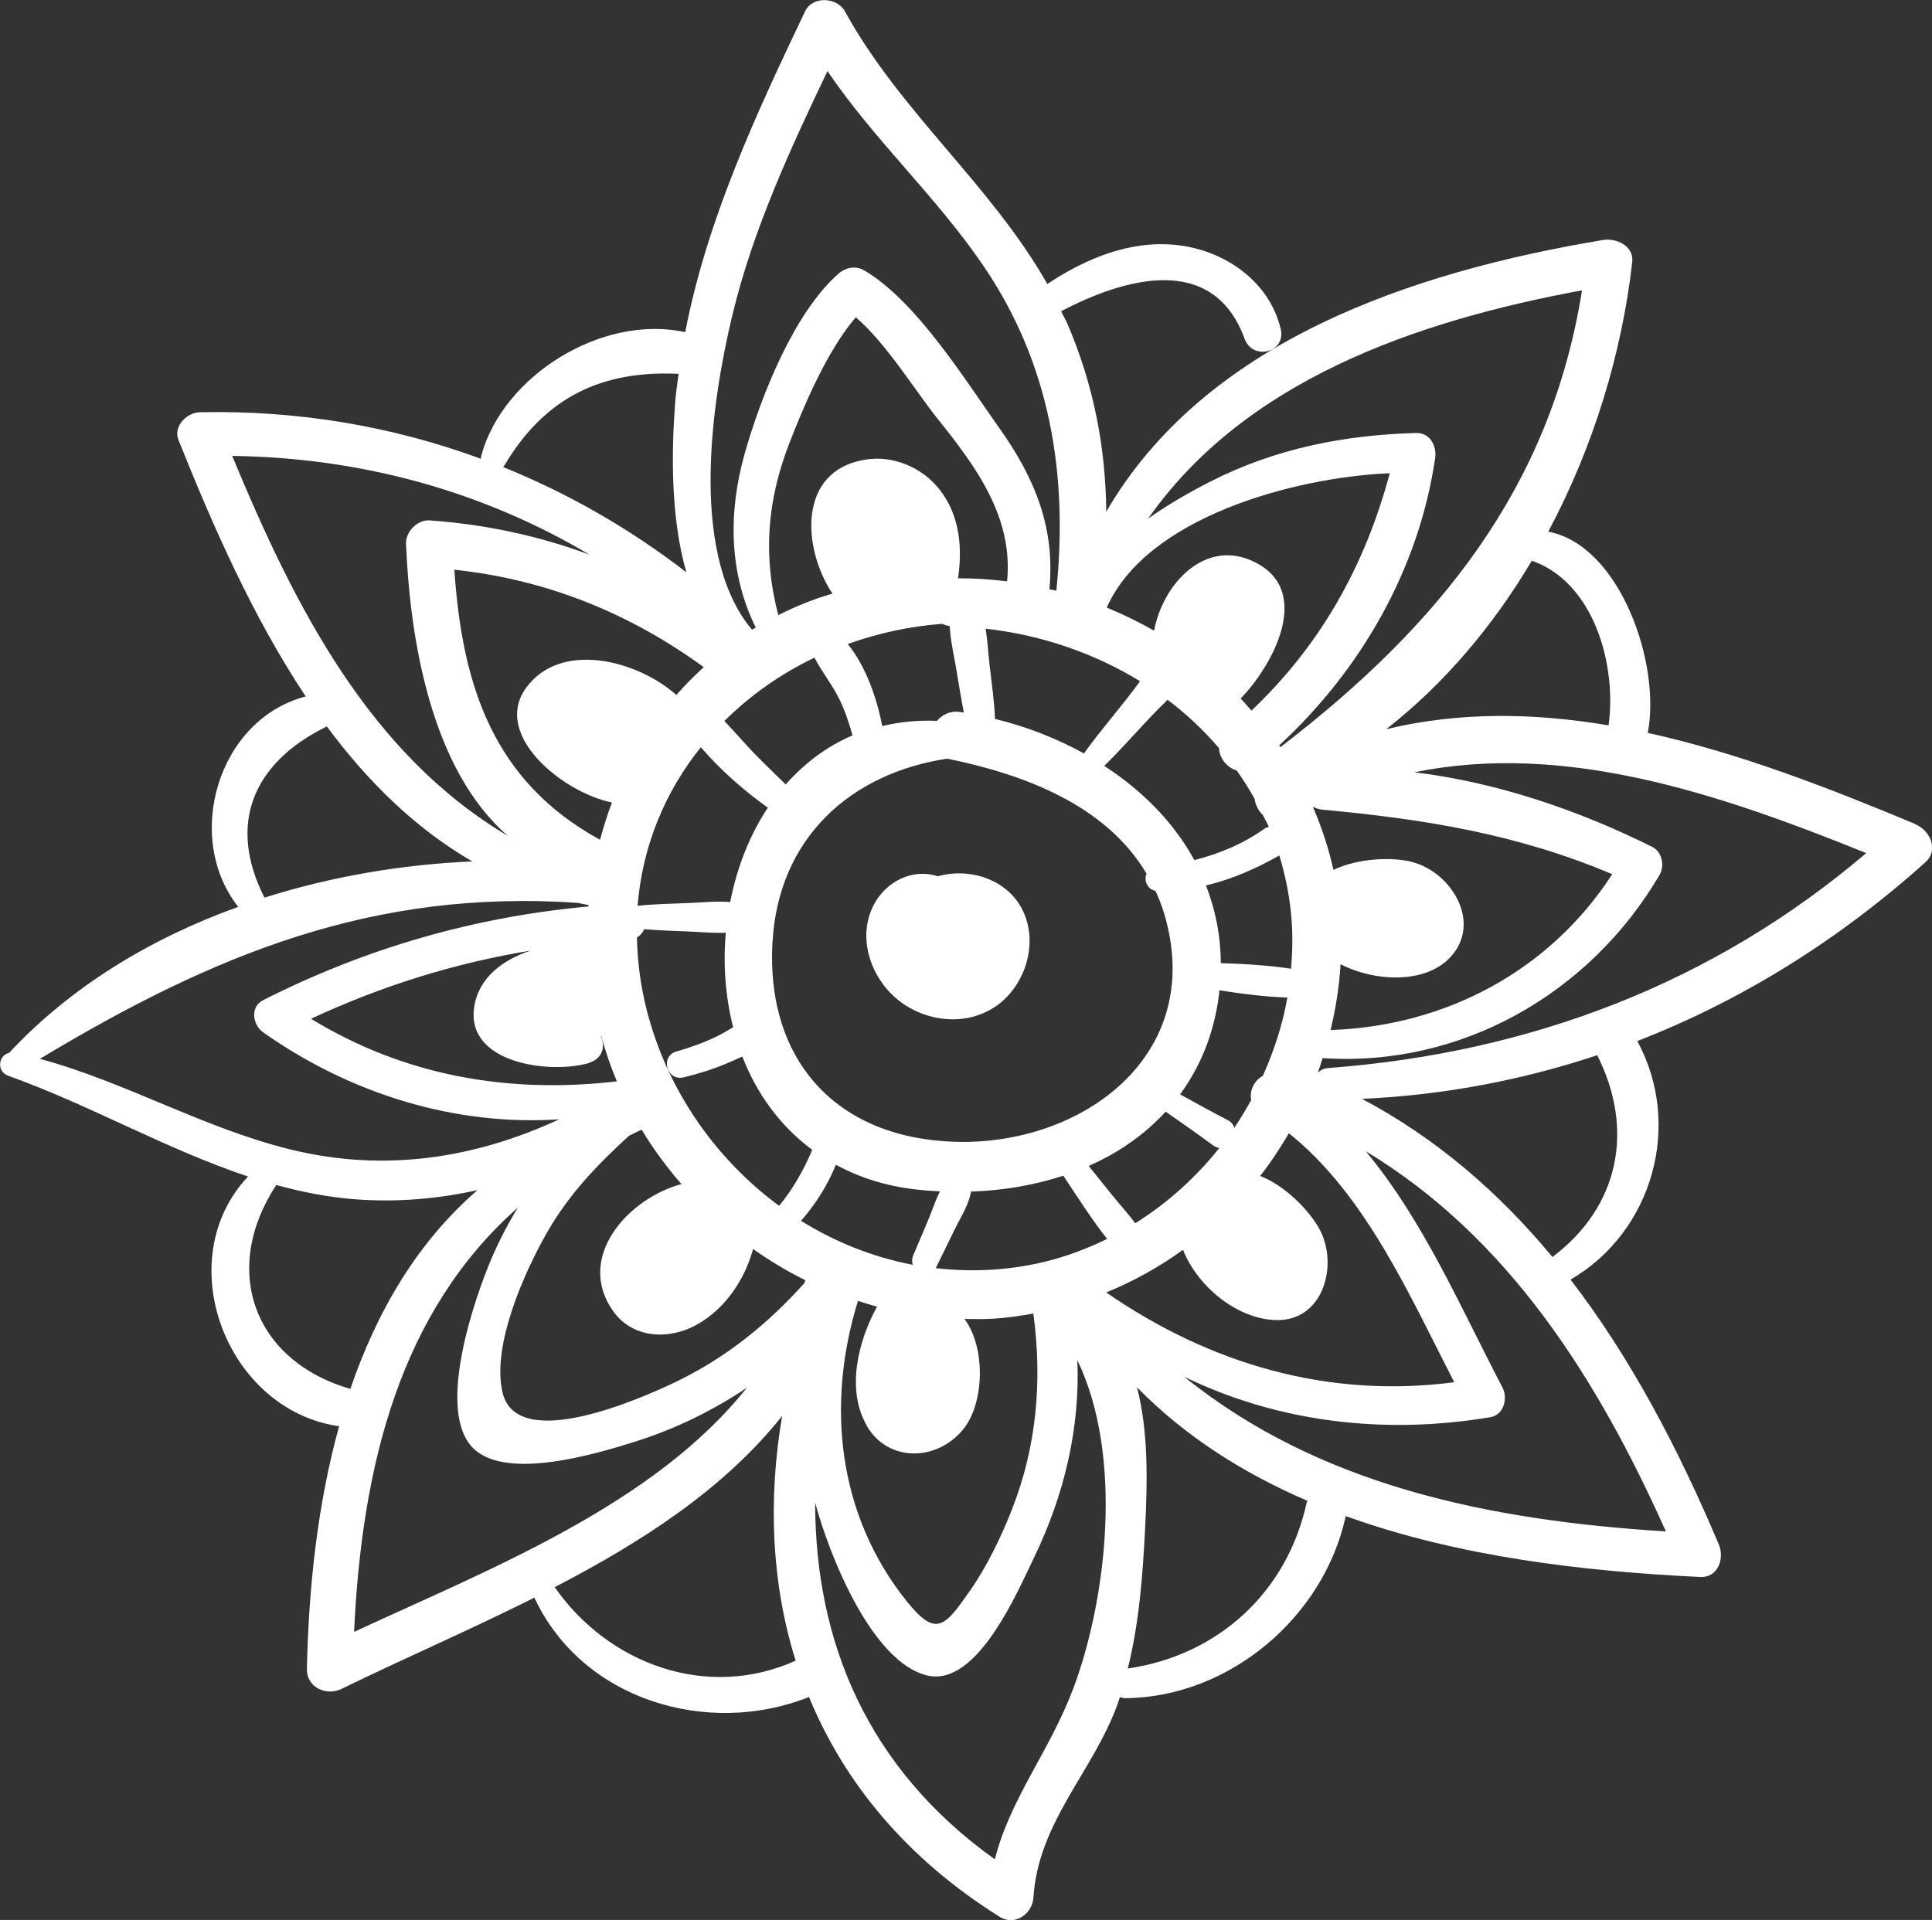 <?xml version="1.0" encoding="UTF-8"?> <svg xmlns="http://www.w3.org/2000/svg" id="OBJECTS" viewBox="0 0 214.17 212.88"><rect x="0" y="0" width="214.17" height="212.88" fill="#333333" stroke="none"/><defs><style> .cls-1 { fill: #fff; stroke-width: 0px; } </style></defs><path class="cls-1" d="m113.85,102.22c-1.21-4.47-6.05-6.15-9.89-5.06-2.68-.9-5.67.48-7.07,3.11-2,3.75-.28,8.44,2.97,10.84,3.03,2.24,7.34,2.65,10.52.47,2.91-2,4.41-5.93,3.48-9.35Z"></path><path class="cls-1" d="m212.28,91.35c-9.62-4.02-19.57-7.88-29.62-10.09,1.5-7.68-3.1-20.83-11.03-22.31,5-9.37,8.16-19.76,9.31-29.88.21-1.81-1.79-2.71-3.24-2.46-21.32,3.56-44.12,11.28-55.07,30.13-.05-7.11-1.41-14.12-4.32-20.88-.2-.47-.47-.89-.68-1.35,7.01-3.68,16.84-6.52,20.34,3.05.91,2.48,4.63,1.53,4-1.1-1.28-5.33-6.3-8.76-11.61-9.3-5.14-.53-10.03,1.52-14.26,4.33-6.22-10.98-16.31-19.07-22.43-30.22-.88-1.6-3.6-1.75-4.43,0-5.45,11.43-10.88,23.11-13.28,35.56-9.17-2.02-20.19,4.79-22.61,13.69-.03.13-.03.24-.03.35-9.81-3.61-20.32-5.4-31.18-5.16-1.43.03-2.97,1.56-2.35,3.09,3.79,9.47,8.23,19.6,14.1,28.42-9.78,2.56-13.55,15.66-7.48,23.33-9.64,3.47-18.49,8.78-25.39,16.18-1.18.26-1.47,2.06-.08,2.56,8.94,3.19,17.49,8.14,26.56,11.16-8.73,9.23-2.46,25.89,10.09,27.69-2.38,8.59-3.38,17.86-3.57,26.92-.04,2.05,2.17,3.02,3.84,2.2,6.77-3.31,14.18-6.51,21.39-10.12,0,.02,0,.04.02.07,5.32,11.33,19.23,15.41,30.41,10.95,3.91,9.51,10.84,17.93,21.15,24.38,1.68,1.05,3.61-.34,3.73-2.14.52-8.37,6.65-14.02,9.33-21.46.09-.25.16-.51.25-.76.18.06.38.11.61.11,11.53-.1,22.01-8.99,24.43-20.19,12.41,4.49,26.27,6.13,39.28,6.75,2.02.1,2.73-2.07,2.07-3.62-4.43-10.49-9.7-20.6-16.43-29.35,9.12-5.3,12.45-17.17,7.4-26.45,11.6-4.5,22.34-11.21,31.92-19.81,1.58-1.42.5-3.57-1.12-4.24Zm-33.95-10.92c-8.23-1.39-16.5-1.54-24.66.42,6.48-5.06,11.88-11.51,16.14-18.68,6.81,2.37,9.43,11.38,8.51,18.26Zm-21.68,15.17c-2.23-.61-6.07-.47-8.83.85-.54-2.41-1.31-4.74-2.27-6.97.01,0,.02,0,.03-.01.28.15.61.26.99.3,11.42,1.06,21.68,2.72,32.15,7.16-6.94,10.73-18.49,16.84-31.22,17.28.57-2.37.96-4.81,1.11-7.3,3.59,1.88,9.32,2.29,12.17-.78,3.52-3.8.17-9.34-4.13-10.52Zm18.72-63.41c-3.47,21.94-15.96,37.26-33.43,50.65-.04-.06-.1-.12-.14-.19,9.07-8.37,15.48-19.53,17.29-31.83.2-1.37-.55-2.86-2.14-2.81-7.94.22-15.59,1.73-22.72,5.36-2.16,1.1-4.64,2.48-6.96,4.14,10.71-15.28,29.52-21.88,48.11-25.32Zm-36.67,89.77c-.58,1.05-1.19,2.08-1.87,3.08-.11-.32-.3-.62-.69-.82-1.79-.93-3.56-1.91-5.32-2.88,2.2-3.01,3.75-6.65,4.31-11.04.02-.17.02-.33.04-.5,2.51.4,5.07.72,7.54.81-.53,3.01-1.48,5.91-2.72,8.68-.93.49-1.51,1.61-1.29,2.67Zm-42.66,36.06c2.44,4.27,8.03,3.99,10.86.3,2.18-2.85,2.4-8.83.02-12.08,1.08.02,2.16.04,3.25-.03,1.49-.09,2.94-.31,4.38-.57,1,7.45.39,14.64-2.35,21.67-1.13,2.91-2.75,6.29-4.57,8.91-2.86,4.11-3.81,5.43-7.08,1.37-7.72-9.6-8.99-21.89-5.44-33.35.7.22,1.4.45,2.11.64-2.09,3.81-3.43,9.18-1.16,13.14Zm7.7-17.42c.68-1.39,1.36-2.79,2.04-4.18.64-1.32,1.52-2.66,1.83-4.1.02-.07,0-.13.01-.2,3.53-.11,7.01-.7,10.25-1.76,1.57,2.34,3.11,4.8,4.86,7.01-2.22,1.08-4.54,1.96-6.99,2.55-4.07.97-8.1,1.14-12,.69Zm2.46-76.48c.51-3.45.18-7.02-2.06-9.86-1.95-2.47-5.19-3.83-8.33-3.28-7.46,1.3-6.83,9.88-3.53,14.84-2.08.6-4.08,1.41-6,2.38-1.7-6.4-1.29-12.55,1.19-18.97,1.55-4.01,4.19-10.34,7.4-14.05,3.37,2.88,6.54,8.09,9.05,11.23,4.21,5.25,8.43,10.91,7.72,18.05-1.79-.23-3.61-.34-5.44-.34Zm.65,14.89c-.14-.02-.27-.05-.4-.07-1.11-.16-1.99.3-2.59.99-2.17-.1-4.18.13-6.06.57-.61-3.18-1.87-6.72-3.83-9.09,3.31-1.18,6.83-1.97,10.48-2.24.24.12.53.2.83.25.08,1.62.47,3.25.74,4.84.27,1.58.51,3.18.83,4.75Zm-16.56-6.08c.84,1.61,2.02,3.05,2.81,4.7.61,1.27,1.03,2.58,1.41,3.91-2.9,1.23-5.37,3.13-7.41,5.44-1.09-1.08-2.21-2.14-3.29-3.24-1.2-1.23-2.32-2.55-3.51-3.8,2.87-2.84,6.24-5.23,9.99-7.02Zm-5.16,16.61c-2.06,3.08-3.44,6.7-4.19,10.48-1.47-.13-2.98.04-4.45.1-1.93.08-3.87.11-5.79.31,0,0-.01,0-.02-.01.54-6.66,3.07-12.66,7.01-17.57,2.12,2.47,4.76,4.81,7.43,6.7Zm-13.73,13.49c1.69.14,3.39.19,5.09.26,1.32.06,2.65.19,3.97.13-.32,3.52-.04,7.1.81,10.48-.6.35-1.2.72-1.82,1.02-1.44.7-2.94,1.23-4.47,1.67-1.84.53-1.07,3.31.79,2.87,1.63-.39,3.22-.89,4.77-1.54.56-.24,1.16-.49,1.75-.77,1.58,4.08,4.16,7.68,7.75,10.34-.96,2.29-2.15,4.35-3.67,6.21-7.06-5.2-12.42-12.84-14.68-21.72-.7-2.76-1.03-5.44-1.08-8.04.37-.21.63-.53.8-.9Zm14.24,1.4c.65-11.52,8.67-18.7,19.36-20.31,0,0,0,0,.01,0,8.51,1.73,17.58,5.14,22.09,12.75-.33.7.09,1.77.99,1.9.37.82.71,1.67.98,2.58,4.64,15.67-9.13,25.68-23.18,25.25-13.23-.4-21-9.07-20.26-22.17Zm36.77-19.51c2.42-2.36,4.59-4.99,7.02-7.33,2.1,1.58,4.01,3.39,5.71,5.37.02,1.08.87,2.15,1.96,2.48.71,1,1.37,2.04,1.97,3.12.09.67.41,1.32.91,1.79.22.45.48.87.68,1.33-.17.05-.34.09-.51.22-2.43,1.72-5.02,2.76-7.75,3.47-2.3-4.23-5.82-7.74-9.99-10.45Zm-1.71,44.35c3.26-1.43,6.16-3.44,8.52-6.01,1.77,1.23,3.54,2.47,5.28,3.75.22.16.45.24.67.27-2.61,3.28-5.75,6.12-9.32,8.35-.85-1.14-1.84-2.21-2.72-3.31-.81-1.01-1.63-2.03-2.44-3.04Zm14.63-22.46c-.01-3.1-.61-5.97-1.64-8.63,2.85-.68,5.57-1.87,8.13-3.33.73,2.41,1.23,4.95,1.39,7.62.1,1.66.05,3.31-.09,4.94-2.53-.38-5.18-.54-7.79-.62Zm18.73-54.34c-2.74,10.25-7.65,19.04-15.33,26.32-.4-.45-.78-.91-1.2-1.34,3.54-3.64,7.95-11.73,1.77-15.02-5.61-2.98-10.42,2.33-11.36,7.5-1.69-.97-3.45-1.82-5.25-2.56,4.41-10,20.74-14.45,31.37-14.9Zm-27.68,23.06c-1.97,2.73-4.26,5.27-6.22,8.01-3.07-1.69-6.41-2.99-9.86-3.83-.07-1.99-.38-3.98-.6-5.95-.15-1.33-.22-2.71-.44-4.05,6.1.67,12,2.69,17.12,5.82Zm-45.18-40.64c2.26-9.39,6.37-18.29,10.53-27.01,5.18,7.66,12,13.84,17.25,21.54,7.47,10.93,9.43,23.25,8.12,36.08-.25-.07-.51-.11-.77-.17.65-6.71-1.56-12.25-5.53-17.84-3.88-5.46-9.21-14.09-14.98-17.5-.96-.57-2.09-.33-2.89.37-4.94,4.37-8.57,13.57-10.36,19.87-1.86,6.54-1.78,13.32,1.21,19.35-.14.08-.28.15-.41.24-.1-.12-.21-.24-.31-.37-.02-.02-.03-.05-.05-.07-.01-.01-.03-.02-.04-.04-6.59-8.63-4-25.18-1.77-34.46Zm-6.22,42.17c-4.36-3.88-12.88-6.07-16.69-.75-3.73,5.22,4.13,11.58,9.55,12.67-.51,1.32-.93,2.68-1.3,4.06-.02.02-.04.04-.06.05-11.81-6.47-15.26-17.11-16.11-29.92,10.17,1.08,19.37,4.78,27.64,10.8-1.06.98-2.08,1.99-3.03,3.09Zm-9.65,40.77c1.49-.45,1.8-1.86,1.27-2.91.02,0,.04,0,.06-.01.48,1.7,1.04,3.37,1.72,4.99-12.1,1.4-23.55-.62-33.9-6.94,7.83-3.65,15.92-6.17,24.34-7.56-3.09,1.02-5.75,3-6.25,6.23-.98,6.34,8.52,7.5,12.77,6.22Zm-9.4-66.25c4.58-7.69,10.97-10.52,19.29-10.13-.14,1.12-.31,2.23-.39,3.36-.38,5.16-.52,12.52,1.26,18.65-6.29-4.86-13.11-8.76-20.33-11.68.06-.07.13-.12.18-.21Zm-30.19-1.03c14.29.2,27.7,3.88,39.61,10.95-5.63-2.09-11.58-3.37-17.74-3.8-1.36-.09-2.66,1.27-2.6,2.6.44,10.62,2.78,25.01,11.29,32.38-15.32-9.09-23.59-25.31-30.56-42.13Zm10.49,30c4.48,6.03,9.75,11.27,16.12,14.96-7.75.34-15.59,1.66-23.03,4.02-4.15-8.16-1.28-14.98,6.91-18.98ZM4.41,117.41c19.29-11.61,36.99-18.86,59.67-17.3.38.09.77.17,1.16.24,0,.05,0,.11-.01.16-12.63,1.15-24.63,4.6-36.05,10.38-1.5.76-1.18,2.75,0,3.58,9.66,6.8,21.2,10.4,32.81,9.64-9.34,4.32-19.34,5.91-29.79,3.34-9.65-2.37-18.22-7.46-27.79-10.05Zm26.22,13.98c2.87.79,5.8,1.37,8.82,1.59,4.59.34,9.1-.05,13.48-1.02-6.7,5.8-11.17,13.48-14.09,22.04-10.75-3.13-14.38-13.2-8.22-22.6Zm8.62,49.56c.87-18.57,5.13-35.53,18.16-47.06-1.12,1.83-2.1,3.73-2.93,5.66-1.86,4.38-5.93,16.17-2.37,20.64,3.36,4.23,13.87,1.04,18.19-.31,4.5-1.41,8.67-3.44,12.49-6.01-10.36,13.03-28.54,20.11-43.54,27.07Zm48.95,3.18c-9.79,4.42-20.75.4-26.71-8.15,9.65-5,18.76-10.87,25.21-18.98-1.59,9.39-1.16,18.63,1.5,27.13,0,0,0,0-.01,0Zm.95-41.84c-4,4.46-8.59,8.18-14.01,10.82-4.19,2.04-17.79,8-19.42,1.33-1.26-5.18,2.39-13.32,4.85-17.66,2.46-4.34,5.64-7.63,9.16-10.85.47-.22.91-.46,1.4-.67,1.29,2.14,2.78,4.15,4.41,6.03-5.92,1.59-11.81,8.14-7.56,14.1,2.18,3.06,6.25,3.21,9.33,1.45,3.11-1.77,5.24-4.94,6.17-8.35,1.84,1.29,3.77,2.46,5.8,3.46-.04.12-.09.22-.13.34Zm-.35-6.93c1.62-1.85,2.94-3.94,3.86-6.21,2.52,1.36,5.41,2.33,8.76,2.72.92.11,1.85.18,2.78.23-.5.97-.84,2.06-1.25,3.04-.57,1.36-1.15,2.71-1.72,4.07-.15.36-.14.71-.05,1.03-4.41-.85-8.59-2.52-12.37-4.87Zm30.17,51.86c-2.57,6.89-6.97,12.14-8.69,18.94-14.21-10.17-19.9-24.17-19.92-39.56,1.63,6.07,6.34,17.7,12.41,19.17,5.54,1.34,10.02-9.28,11.88-13.12,3.33-6.89,5.09-14.32,4.78-21.83,5.1,10.57,3.29,26.38-.45,36.4Zm3.66-43.92c3.04-1.23,5.89-2.83,8.51-4.72,1.62,4.07,5.98,7.65,10.27,7.79,5.29.16,6.99-6.1,4.88-10.05-1.11-2.07-3.82-4.86-6.59-5.93,1.17-1.5,2.21-3.09,3.18-4.74,8.53,6.85,13.33,17.9,18.33,27.61-13.97,1.83-27.07-2.01-38.59-9.96Zm22.21,23.34c-2.16,9.9-9.81,16.91-19.82,18.36,1.25-5,1.65-10.24,1.91-15.34.27-5.32.4-10.85-.89-15.84,5.4,5.51,11.86,9.56,18.9,12.59-.03.08-.08.14-.1.23Zm-13.58-14c10.37,5.05,22.21,6.48,33.97,4.49,1.49-.25,1.94-2.12,1.33-3.28-4.58-8.74-8.76-18.53-15.17-26.21,15.82,9.55,25.7,25.22,33.28,42.16-19.72-1.22-38.53-5.14-53.42-17.17Zm40.84-13.26c-5.84-7.05-12.74-13.09-21.11-17.54,9.03-.41,17.75-2.07,26.07-4.84,4.17,8.28,2.42,16.82-4.97,22.38Zm-24.86-20.96c-.5.04-.88.25-1.16.54.2-.54.36-1.09.54-1.64,15.31,1.03,29.6-7.11,37.35-20.31.59-1.01.28-2.56-.81-3.11-8.12-4.04-17.18-7.16-26.36-8.27,16.73-3.43,33.95,2.44,50.08,8.96-16.97,14.45-37.25,22.15-59.62,23.83Z"></path></svg> 
